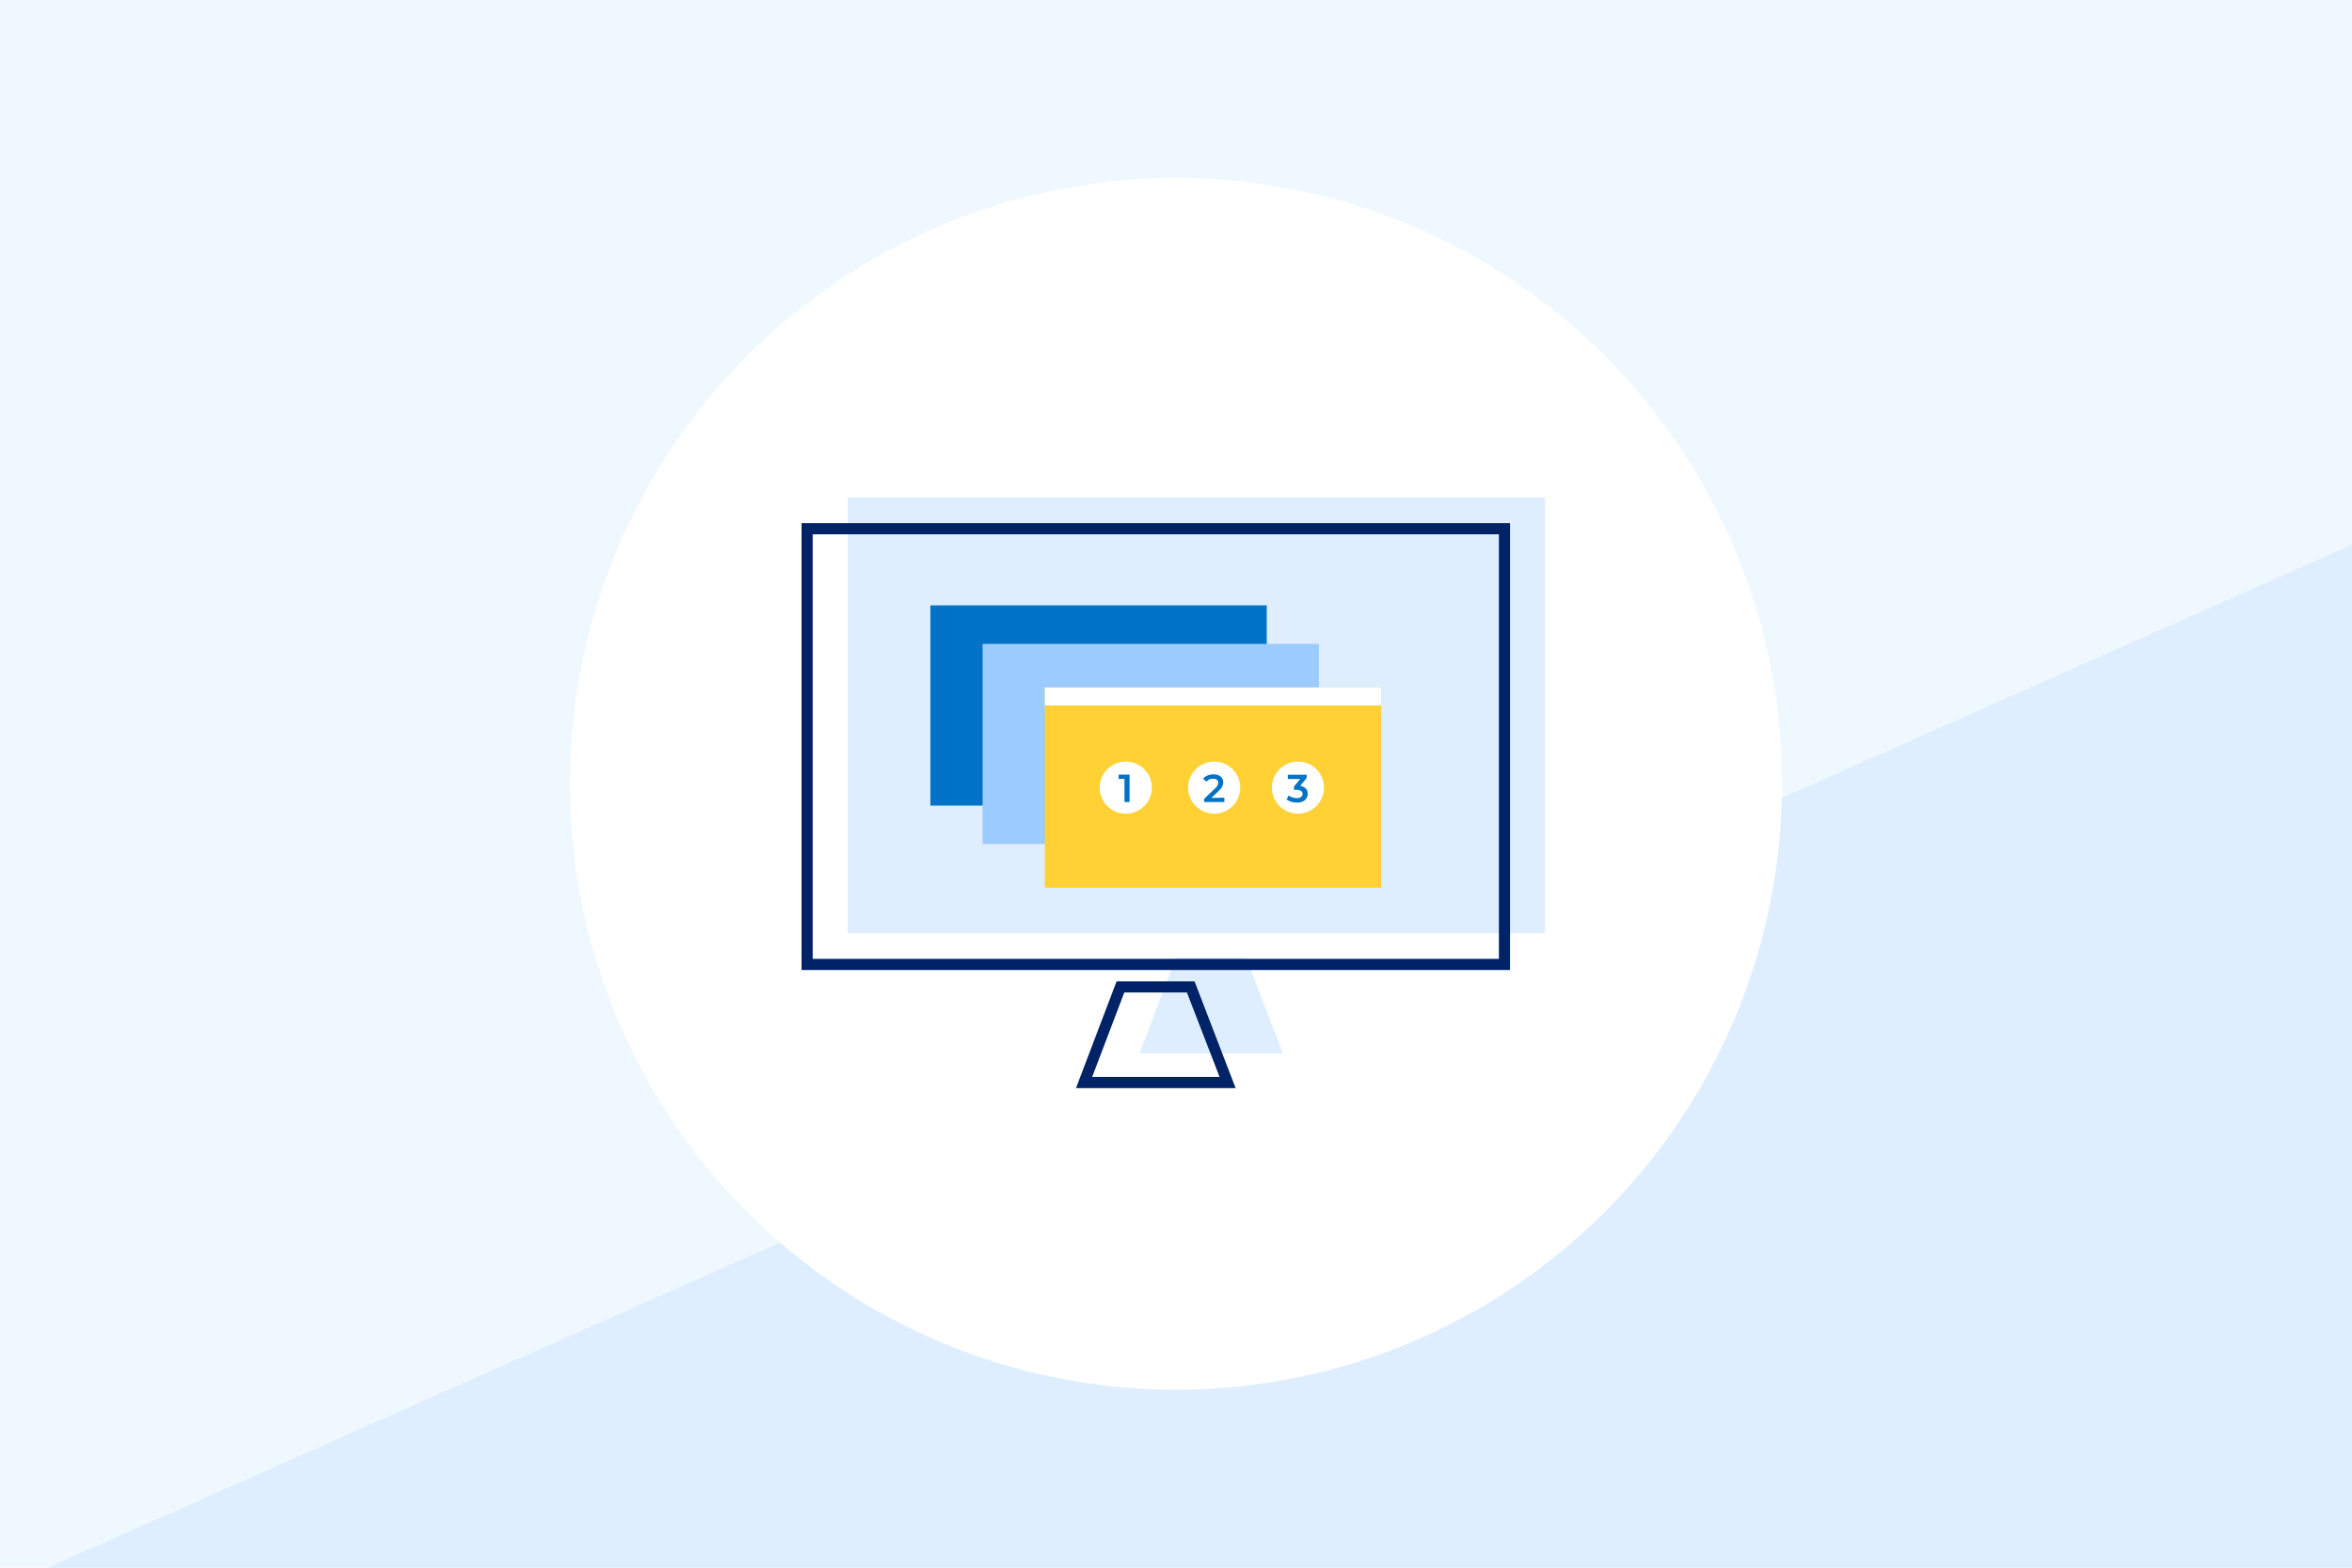 <svg id="Livello_1" data-name="Livello 1" xmlns="http://www.w3.org/2000/svg" viewBox="0 0 720 480">
  <defs>
    <style>
      .cls-1 {
        fill: #f0f8ff;
      }

      .cls-2 {
        fill: #deeeff;
      }

      .cls-3 {
        fill: #fff;
      }

      .cls-4 {
        fill: #026;
      }

      .cls-5 {
        fill: #0073c6;
      }

      .cls-6 {
        fill: #9ccbff;
      }

      .cls-7 {
        fill: #ffd134;
      }
    </style>
  </defs>
  <rect class="cls-1" x="-9.03" y="-10.32" width="739.2" height="500.78"/>
  <polygon class="cls-2" points="730.17 162.26 -9.03 490.46 730.17 490.46 730.17 162.26"/>
  <circle class="cls-3" cx="360" cy="240" r="185.51"/>
  <g>
    <rect class="cls-2" x="259.51" y="152.3" width="213.48" height="133.42"/>
    <polygon class="cls-2" points="392.73 322.51 348.83 322.51 359.96 293.25 381.48 293.25 392.73 322.51"/>
    <path class="cls-4" d="M462.26,297H245.37V160.17H462.26Zm-213.48-3.41H458.85v-130H248.78Z"/>
    <path class="cls-4" d="M378.25,333.15H329.39l12.42-32.67h23.87Zm-43.91-3.41h39l-10-25.86H344.17Z"/>
  </g>
  <rect class="cls-5" x="284.81" y="185.35" width="102.97" height="61.31"/>
  <rect class="cls-6" x="300.79" y="197.14" width="102.97" height="61.31"/>
  <rect class="cls-7" x="319.85" y="210.5" width="102.97" height="61.31"/>
  <rect class="cls-3" x="319.85" y="210.5" width="102.97" height="5.5"/>
  <g>
    <circle class="cls-3" cx="344.63" cy="241.16" r="7.98"/>
    <circle class="cls-3" cx="371.69" cy="241.16" r="7.98"/>
    <circle class="cls-3" cx="397.33" cy="241.16" r="7.98"/>
  </g>
  <path class="cls-5" d="M345.78,237.17v8.4h-1.56v-7.09h-1.78v-1.31Z"/>
  <path class="cls-5" d="M374.81,244.25v1.32h-6.19v-1l3.34-3.17a3.7,3.7,0,0,0,.76-.94,1.85,1.85,0,0,0,.2-.8,1.07,1.07,0,0,0-.4-.9,1.82,1.82,0,0,0-1.16-.31,2.35,2.35,0,0,0-2,.87l-1.09-.84a3.16,3.16,0,0,1,1.32-1,4.52,4.52,0,0,1,1.87-.37,3.41,3.41,0,0,1,2.18.65,2.11,2.11,0,0,1,.82,1.76,3,3,0,0,1-.29,1.29,5,5,0,0,1-1.1,1.36l-2.25,2.14Z"/>
  <path class="cls-5" d="M399.72,241.43a2.29,2.29,0,0,1,.61,1.62,2.54,2.54,0,0,1-.37,1.33,2.63,2.63,0,0,1-1.13,1,4.36,4.36,0,0,1-1.83.35,5.89,5.89,0,0,1-1.73-.26,4.4,4.4,0,0,1-1.42-.71l.67-1.21a3.46,3.46,0,0,0,1.11.6,4.15,4.15,0,0,0,1.35.22,2.16,2.16,0,0,0,1.3-.34,1.15,1.15,0,0,0,0-1.85,2.34,2.34,0,0,0-1.38-.33h-.77v-1.06l1.91-2.27h-3.81v-1.31H400v1l-2,2.43A2.81,2.81,0,0,1,399.72,241.43Z"/>
</svg>
